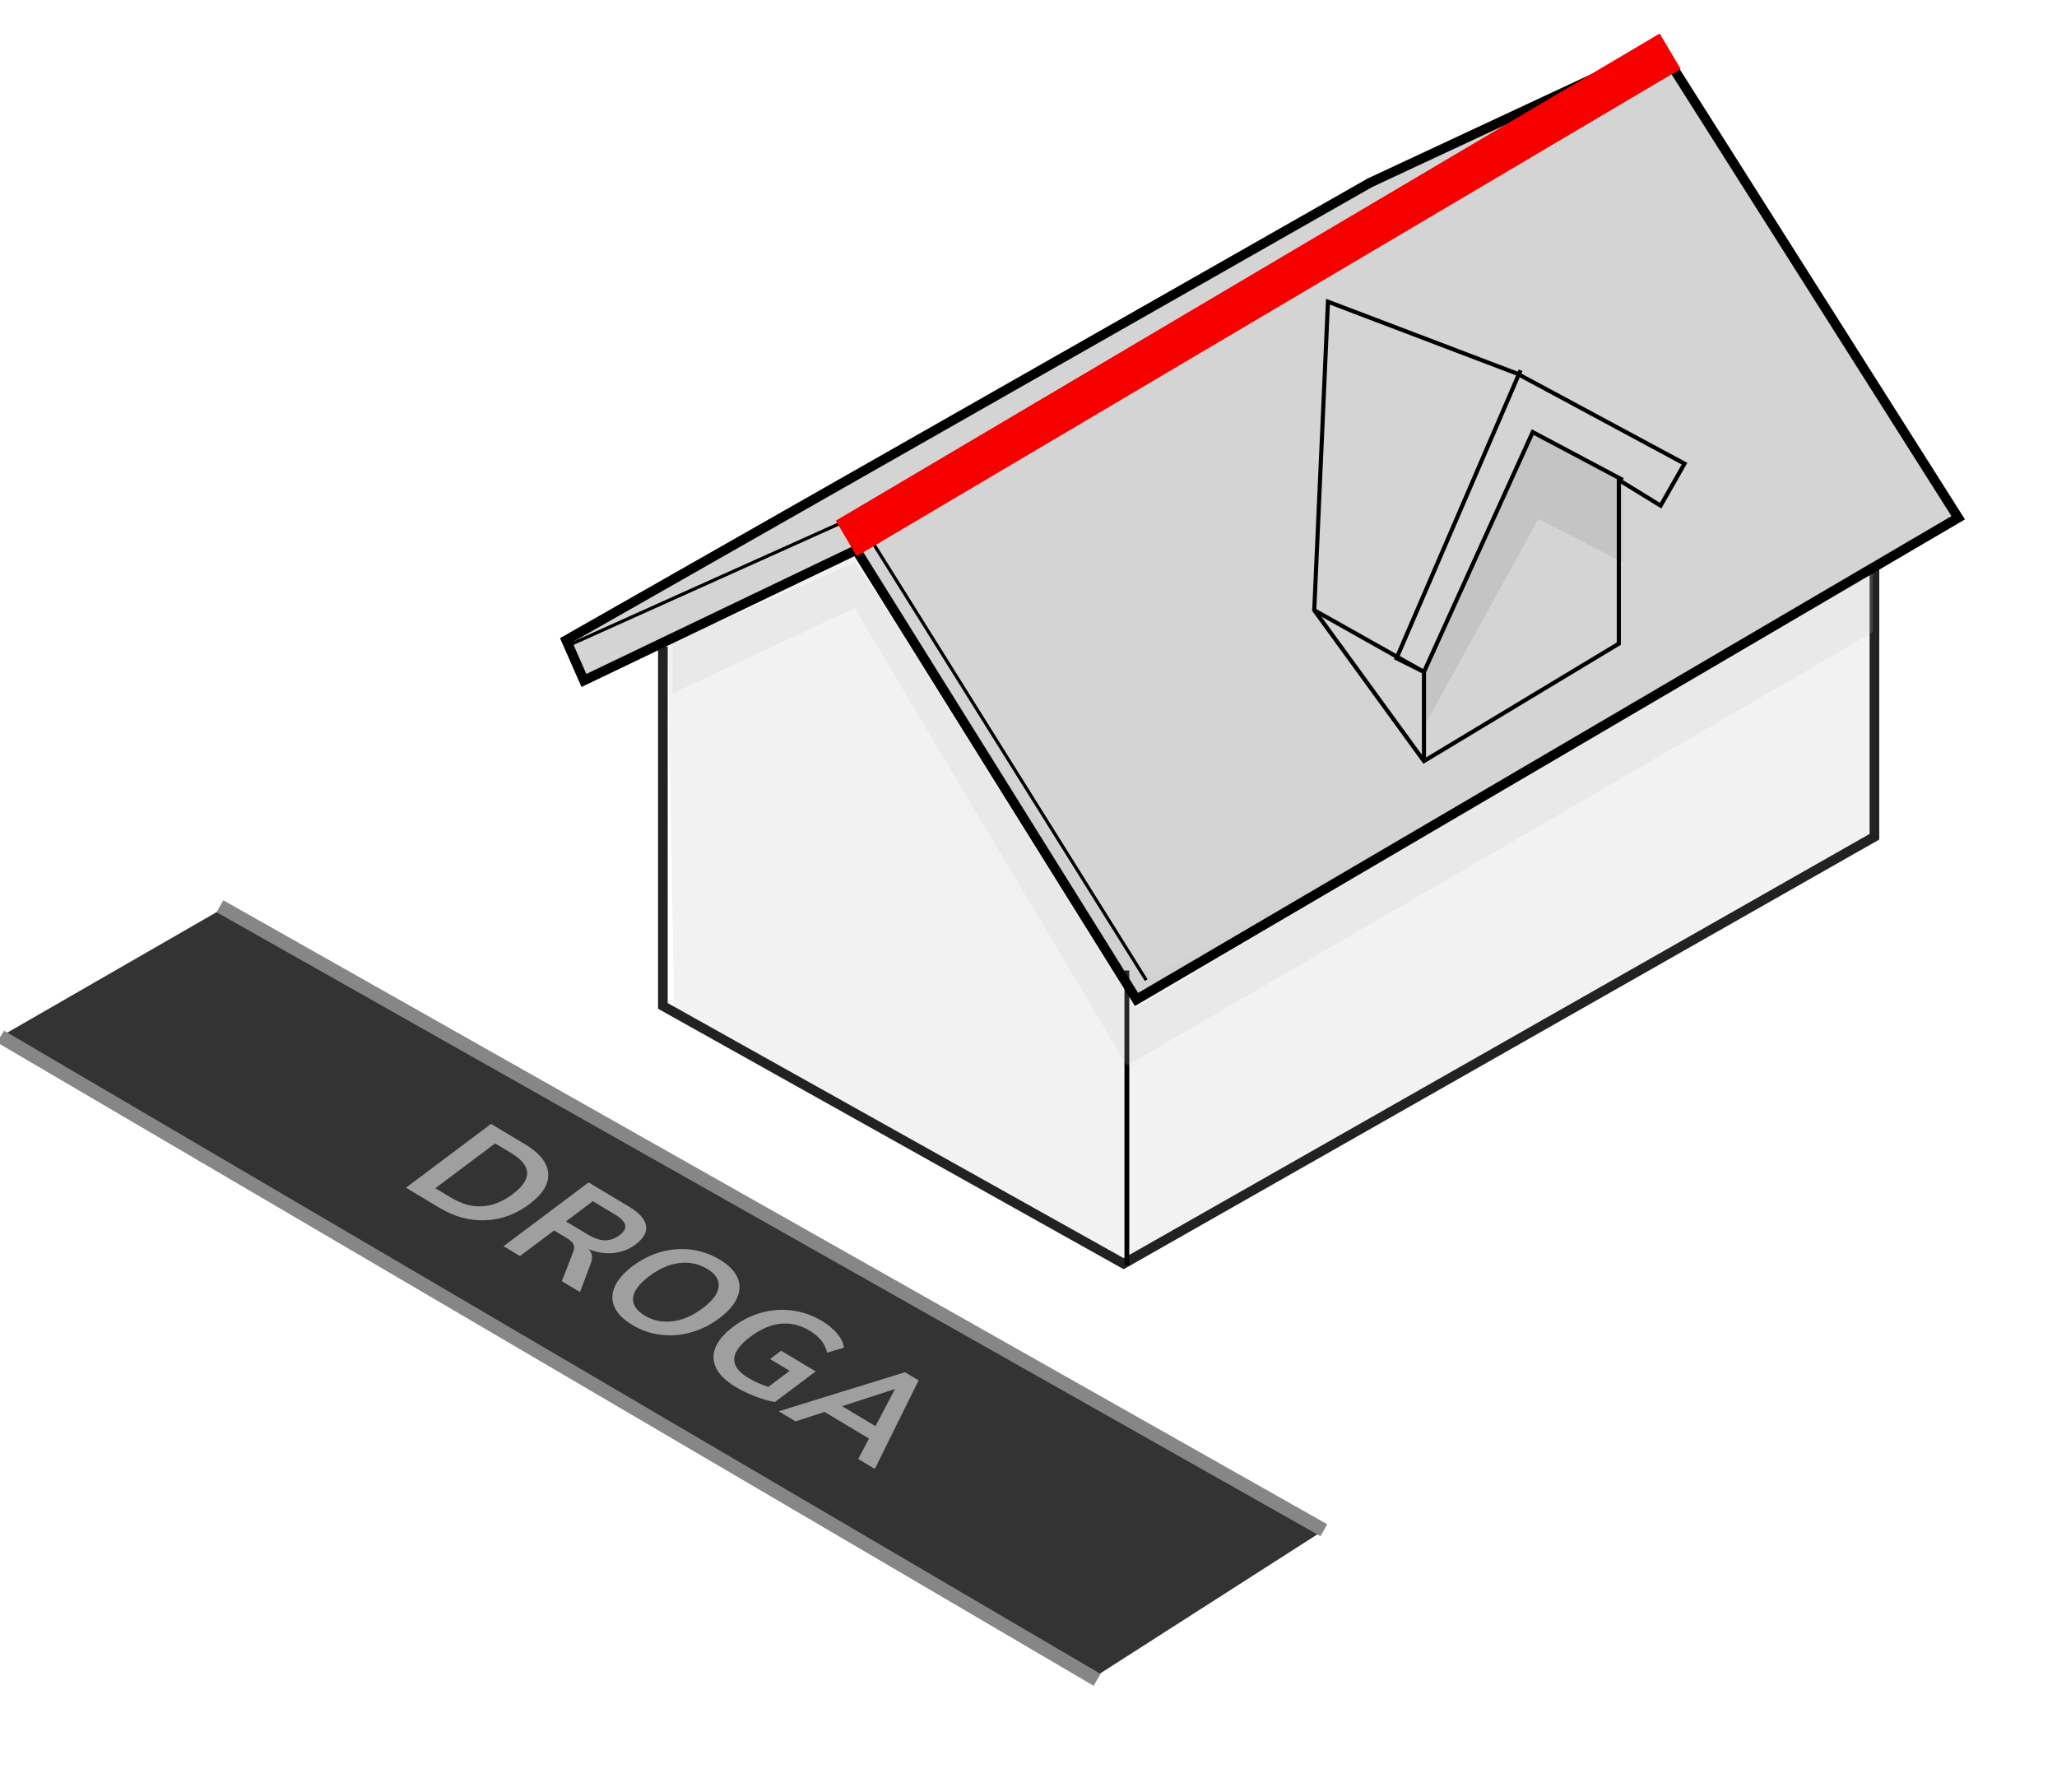 <svg width="132" height="115" viewBox="0 0 132 115" fill="none" xmlns="http://www.w3.org/2000/svg">
<g clip-path="url(#clip0_1948_194574)">
<path d="M36.08 40.92C35.728 40.92 36.813 42.68 37.4 43.56L55 35.2L73.04 64.24L125.84 33.44L106.48 3.08L88 11.88C70.84 21.56 36.432 40.92 36.08 40.92Z" fill="#D4D4D4"/>
<path d="M98.417 27.72L91.364 43.12L91.364 46.64L98.728 33.304L104.137 36.08V30.8L98.417 27.72Z" fill="#C4C4C4"/>
<path d="M84.337 39.16L85.217 19.36L97.367 23.98L108.097 29.755L106.564 32.45L103.882 30.8V41.305L91.377 48.84L84.337 39.16Z" stroke="black" stroke-width="0.264"/>
<path d="M97.578 23.76L89.617 42.24L91.377 43.12L98.356 27.729L104.137 30.8" stroke="black" stroke-width="0.264"/>
<path d="M43.364 64.862L42.95 41.29L54.633 35.707L72.829 64.862L120.284 36.327V53.8L72.002 80.991L43.364 64.862Z" fill="#F2F2F2"/>
<path fill-rule="evenodd" clip-rule="evenodd" d="M54.672 35.574L72.863 64.721L120.387 36.145V53.86L72.002 81.109L43.261 64.923L42.846 41.225L54.672 35.574ZM43.055 41.355L43.466 64.801L72.002 80.872L120.181 53.739V36.51L72.795 65.003L54.594 35.84L43.055 41.355Z" fill="#F2F2F2"/>
<path fill-rule="evenodd" clip-rule="evenodd" d="M120.595 36.534V53.877L72.107 81.45L42.227 64.734V41.496H42.847V64.37L72.105 80.738L119.974 53.516V36.534H120.595Z" fill="#222222"/>
<path fill-rule="evenodd" clip-rule="evenodd" d="M72.157 81.197V62.277H72.467V81.197H72.157Z" fill="black"/>
<path opacity="0.2" d="M43.157 41.186L54.84 36.12L73.864 62.794L120.181 36.637V40.566L72.313 68.377L54.84 39.015L43.157 44.495V41.186Z" fill="#C4C4C4"/>
<path fill-rule="evenodd" clip-rule="evenodd" d="M106.65 2.64L126.094 33.331L72.829 64.559L54.827 35.693L37.316 44.086L35.937 40.952L87.781 11.445L106.65 2.64ZM88.067 11.997L36.73 41.214L37.626 43.249L55.06 34.894L73.036 63.718L125.227 33.12L106.418 3.433L88.067 11.997Z" fill="black"/>
<path fill-rule="evenodd" clip-rule="evenodd" d="M54.983 32.99L73.641 62.843L73.466 62.952L54.904 33.253L36.583 41.487L36.498 41.298L54.983 32.99Z" fill="black"/>
<path fill-rule="evenodd" clip-rule="evenodd" d="M55.099 33.239L106.482 3.567L106.586 3.746L55.202 33.418L55.099 33.239Z" fill="black"/>
<path d="M91.377 43.12L91.377 48.84" stroke="black" stroke-width="0.264"/>
<path d="M91.377 43.12L84.337 39.16" stroke="black" stroke-width="0.264"/>
<path d="M55.44 33.88L106.04 3.96" stroke="#F70000" stroke-width="2.64" stroke-linecap="square"/>
<path d="M84.954 98.198L14.554 58.158L0.034 66.517L69.96 107.8L84.954 98.198Z" fill="#333333"/>
<path d="M14.114 58.157L84.954 98.198M0.034 66.518L70.4 107.8" stroke="#868686" stroke-width="0.88"/>
<path d="M31.514 72.124L33.672 73.419C34.63 73.993 35.131 74.618 35.177 75.294C35.233 75.969 34.83 76.629 33.968 77.276C33.106 77.923 32.169 78.267 31.158 78.308C30.152 78.353 29.17 78.088 28.213 77.513L26.055 76.219L31.514 72.124ZM28.96 76.864C30.304 77.671 31.617 77.594 32.897 76.634C34.172 75.677 34.138 74.796 32.793 73.989L31.772 73.376L27.939 76.251L28.96 76.864ZM37.218 82.917L36.056 82.219L36.794 80.31C36.865 80.13 36.865 79.973 36.794 79.839C36.723 79.706 36.582 79.576 36.372 79.45L35.558 78.962L33.367 80.606L32.313 79.973L37.772 75.879L40.362 77.432C41.026 77.831 41.39 78.237 41.455 78.653C41.529 79.067 41.306 79.47 40.785 79.861C40.367 80.174 39.894 80.357 39.365 80.41C38.848 80.462 38.318 80.381 37.776 80.167C38.009 80.411 38.054 80.714 37.912 81.074L37.218 82.917ZM37.711 79.219C38.115 79.461 38.481 79.587 38.809 79.595C39.141 79.599 39.455 79.491 39.749 79.27C40.048 79.046 40.171 78.827 40.117 78.613C40.069 78.396 39.842 78.166 39.438 77.924L38.044 77.087L36.317 78.382L37.711 79.219ZM40.58 85.028C40.01 84.686 39.629 84.303 39.435 83.881C39.247 83.462 39.252 83.025 39.448 82.571C39.645 82.118 40.027 81.678 40.595 81.252C41.163 80.826 41.766 80.523 42.406 80.342C43.056 80.16 43.705 80.111 44.353 80.193C45 80.275 45.609 80.487 46.179 80.829C46.749 81.171 47.128 81.551 47.316 81.971C47.509 82.393 47.505 82.83 47.303 83.28C47.112 83.73 46.732 84.168 46.164 84.594C45.596 85.02 44.987 85.323 44.337 85.505C43.687 85.686 43.038 85.736 42.39 85.654C41.748 85.575 41.145 85.367 40.58 85.028ZM41.378 84.43C41.915 84.752 42.505 84.873 43.15 84.793C43.8 84.716 44.448 84.435 45.094 83.951C45.739 83.467 46.08 83.006 46.116 82.568C46.163 82.129 45.918 81.749 45.382 81.427C44.839 81.102 44.243 80.977 43.593 81.054C42.953 81.13 42.311 81.41 41.665 81.894C41.02 82.378 40.674 82.84 40.627 83.278C40.585 83.721 40.836 84.104 41.378 84.43ZM52.343 88.008L49.726 89.972C49.336 89.905 48.915 89.784 48.461 89.61C48.012 89.438 47.591 89.234 47.198 88.999C46.595 88.637 46.183 88.24 45.962 87.808C45.747 87.372 45.729 86.925 45.91 86.469C46.1 86.012 46.485 85.567 47.063 85.133C47.636 84.703 48.248 84.401 48.899 84.227C49.56 84.052 50.218 84.011 50.871 84.104C51.535 84.196 52.161 84.418 52.747 84.77C53.157 85.015 53.485 85.289 53.731 85.59C53.982 85.887 54.123 86.184 54.155 86.482L53.078 86.808C53.003 86.498 52.874 86.232 52.691 86.011C52.519 85.789 52.275 85.584 51.959 85.394C51.356 85.032 50.732 84.884 50.086 84.95C49.452 85.015 48.806 85.294 48.151 85.786C46.808 86.792 46.768 87.674 48.03 88.431C48.406 88.657 48.831 88.846 49.306 88.998L50.676 87.97L49.415 87.213L50.127 86.679L52.343 88.008ZM55.074 93.63L55.762 92.318L52.915 90.61L51.048 91.214L49.969 90.567L58.076 88.061L58.948 88.584L56.136 94.267L55.074 93.63ZM54.038 90.238L56.18 91.523L57.432 89.138L54.038 90.238Z" fill="#9F9F9F"/>
</g>
<defs>
<clipPath id="clip0_1948_194574">
<rect width="132" height="114.4" fill="white"/>
</clipPath>
</defs>
</svg>
